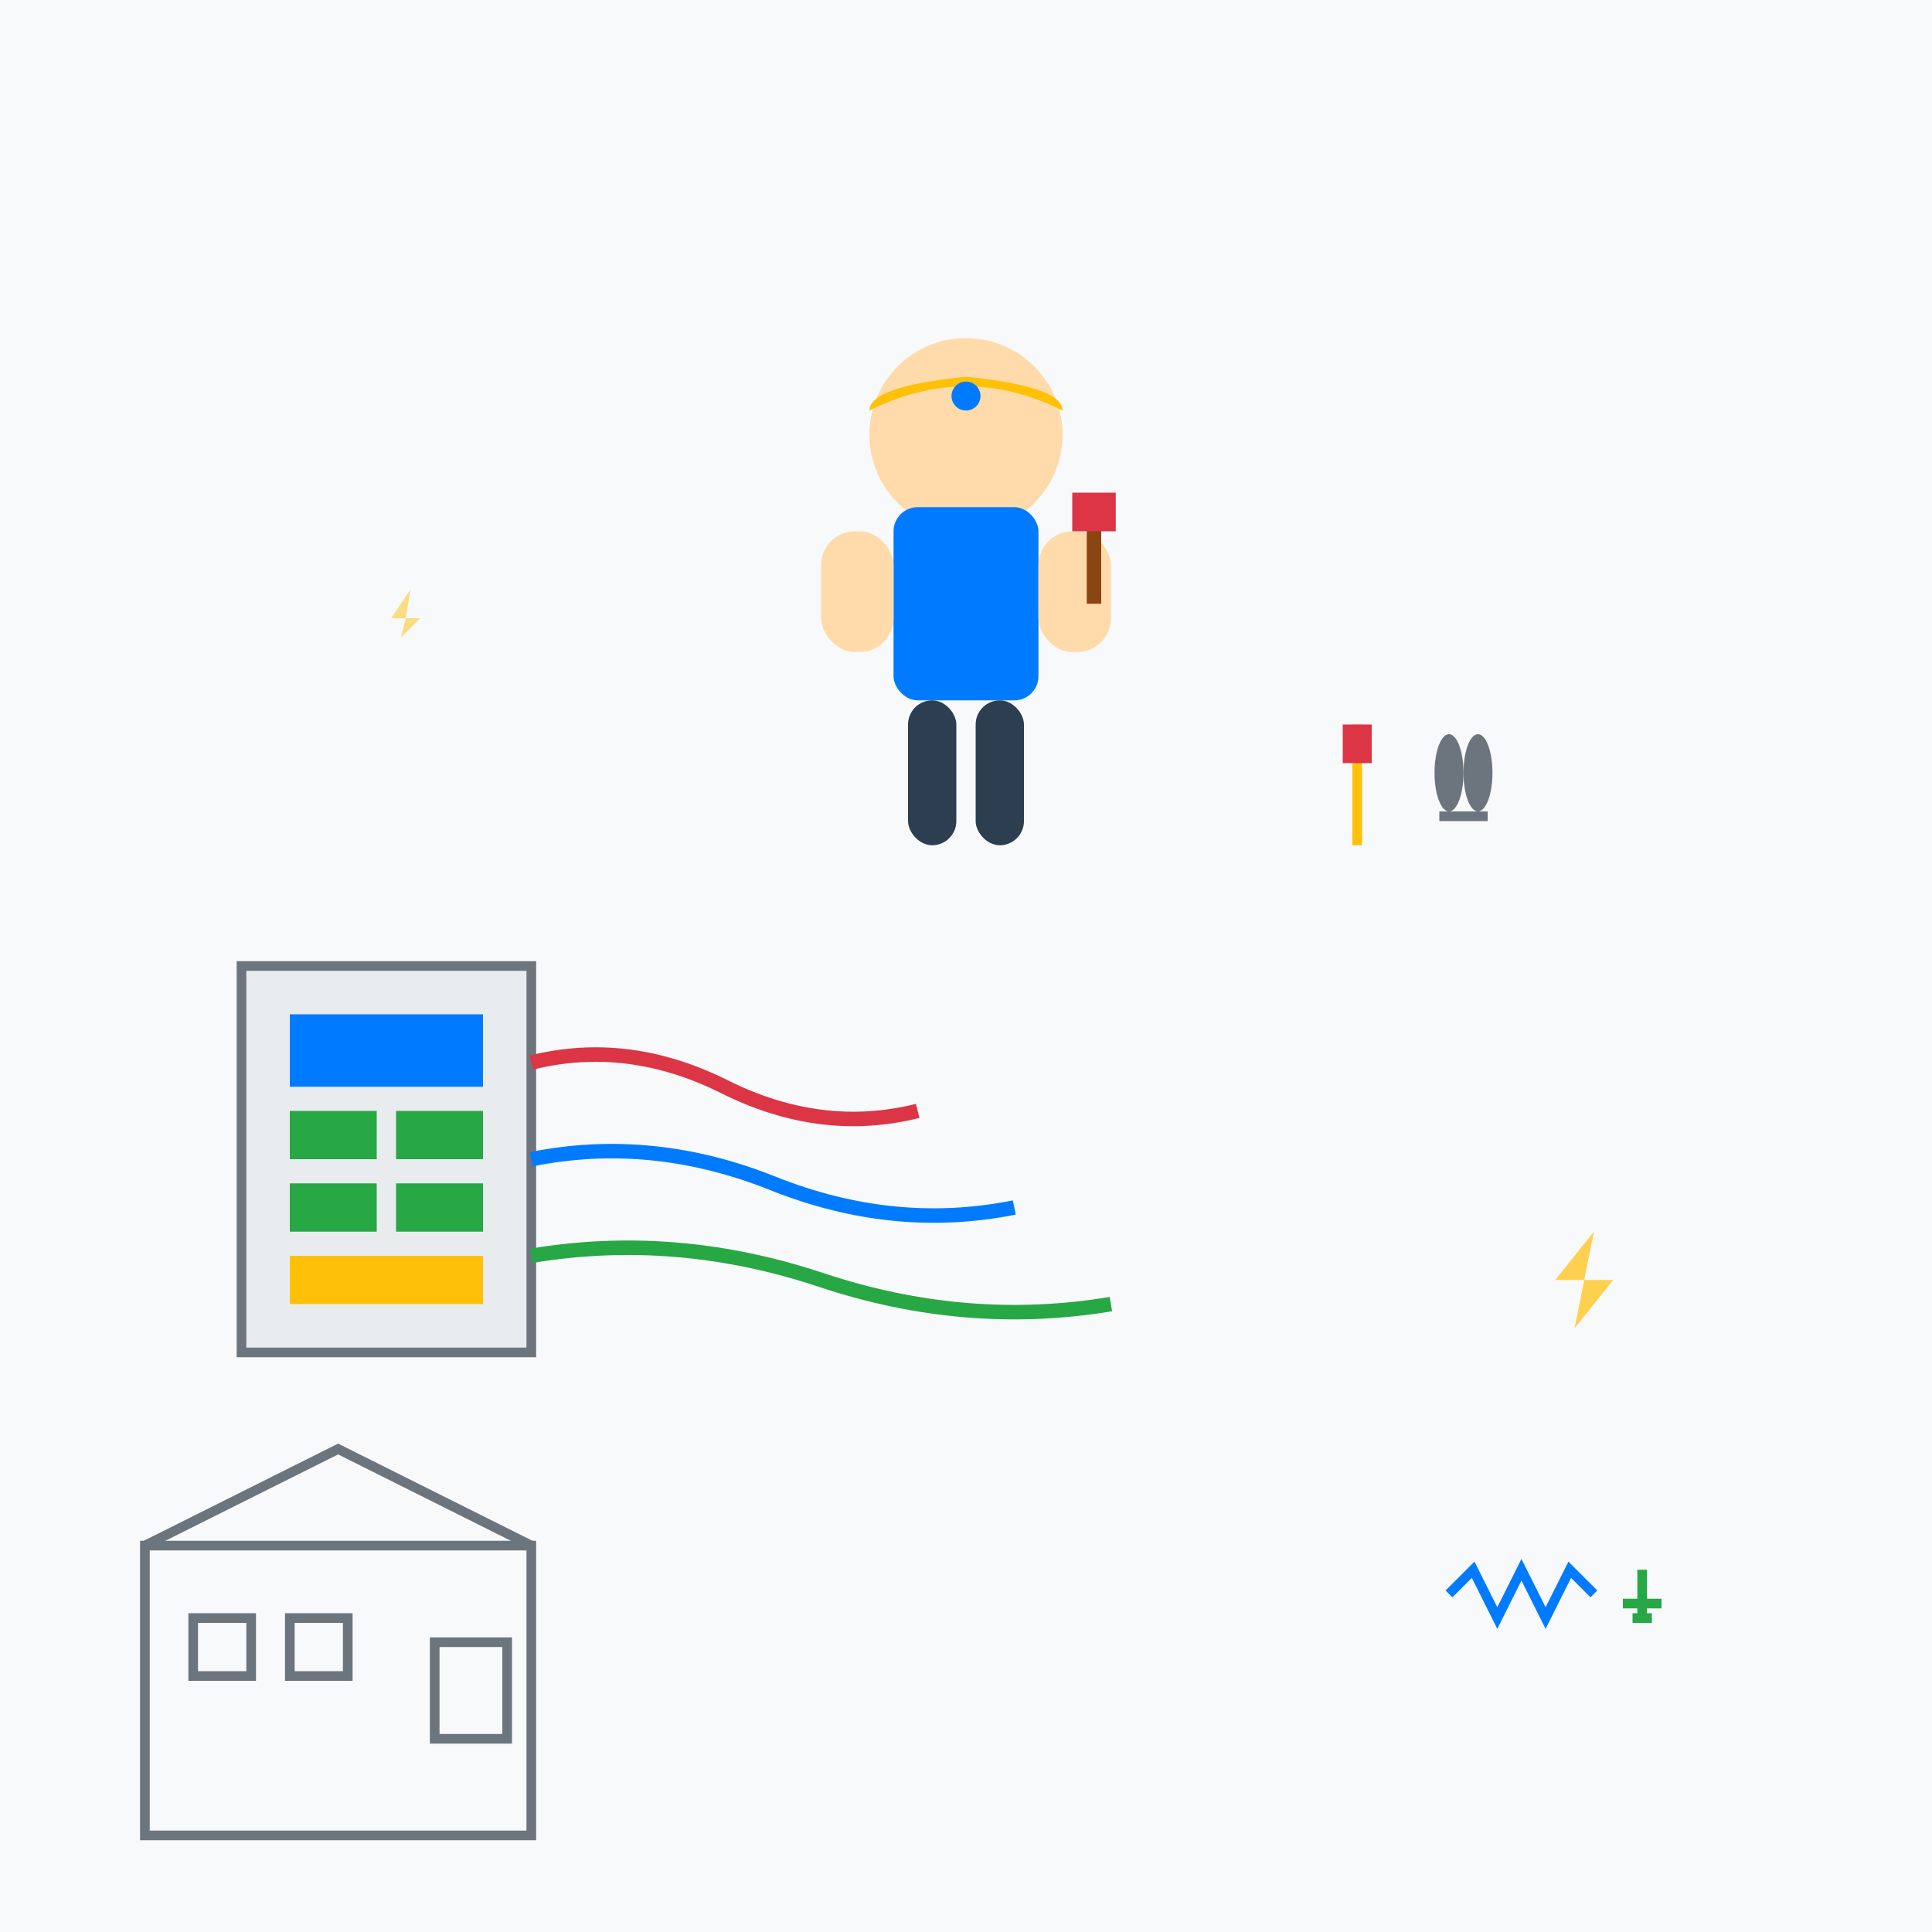 <svg width="400" height="400" viewBox="0 0 400 400" fill="none" xmlns="http://www.w3.org/2000/svg">
  <!-- Background -->
  <rect width="400" height="400" fill="#f8f9fa"/>
  
  <!-- Electrician figure -->
  <g transform="translate(150, 50)">
    <!-- Head -->
    <circle cx="50" cy="40" r="20" fill="#ffdbac"/>
    
    <!-- Hard hat -->
    <path d="M30 35 Q50 25 70 35 Q70 30 50 28 Q30 30 30 35" fill="#ffc107"/>
    <circle cx="50" cy="32" r="3" fill="#007bff"/>
    
    <!-- Body -->
    <rect x="35" y="55" width="30" height="40" rx="5" fill="#007bff"/>
    
    <!-- Arms -->
    <rect x="20" y="60" width="15" height="25" rx="7" fill="#ffdbac"/>
    <rect x="65" y="60" width="15" height="25" rx="7" fill="#ffdbac"/>
    
    <!-- Legs -->
    <rect x="38" y="95" width="10" height="30" rx="5" fill="#2c3e50"/>
    <rect x="52" y="95" width="10" height="30" rx="5" fill="#2c3e50"/>
    
    <!-- Tool in hand -->
    <rect x="75" y="55" width="3" height="20" fill="#8b4513"/>
    <rect x="72" y="52" width="9" height="8" fill="#dc3545"/>
  </g>
  
  <!-- Electrical elements -->
  <g transform="translate(50, 200)">
    <!-- Electrical panel -->
    <rect x="0" y="0" width="60" height="80" fill="#e9ecef" stroke="#6c757d" stroke-width="2"/>
    <rect x="10" y="10" width="40" height="15" fill="#007bff"/>
    <rect x="10" y="30" width="18" height="10" fill="#28a745"/>
    <rect x="32" y="30" width="18" height="10" fill="#28a745"/>
    <rect x="10" y="45" width="18" height="10" fill="#28a745"/>
    <rect x="32" y="45" width="18" height="10" fill="#28a745"/>
    <rect x="10" y="60" width="40" height="10" fill="#ffc107"/>
    
    <!-- Wires -->
    <path d="M60 20 Q80 15 100 25 Q120 35 140 30" stroke="#dc3545" stroke-width="3" fill="none"/>
    <path d="M60 40 Q85 35 110 45 Q135 55 160 50" stroke="#007bff" stroke-width="3" fill="none"/>
    <path d="M60 60 Q90 55 120 65 Q150 75 180 70" stroke="#28a745" stroke-width="3" fill="none"/>
  </g>
  
  <!-- Tools scattered around -->
  <g transform="translate(280, 150)">
    <!-- Screwdriver -->
    <rect x="0" y="0" width="2" height="25" fill="#ffc107"/>
    <rect x="-2" y="0" width="6" height="8" fill="#dc3545"/>
    
    <!-- Pliers -->
    <ellipse cx="20" cy="10" rx="3" ry="8" fill="#6c757d"/>
    <ellipse cx="26" cy="10" rx="3" ry="8" fill="#6c757d"/>
    <rect x="18" y="18" width="10" height="2" fill="#6c757d"/>
  </g>
  
  <!-- Lightning bolts for decoration -->
  <g transform="translate(320, 250)">
    <path d="M10 5L2 15H8L6 25L14 15H8L10 5Z" fill="#ffc107" opacity="0.7"/>
  </g>
  
  <g transform="translate(80, 120)">
    <path d="M5 2L1 8H4L3 12L7 8H4L5 2Z" fill="#ffc107" opacity="0.5"/>
  </g>
  
  <!-- Electrical symbols -->
  <g transform="translate(300, 320)">
    <!-- Resistor symbol -->
    <path d="M0 10 L5 5 L10 15 L15 5 L20 15 L25 5 L30 10" stroke="#007bff" stroke-width="2" fill="none"/>
    
    <!-- Ground symbol -->
    <line x1="40" y1="5" x2="40" y2="15" stroke="#28a745" stroke-width="2"/>
    <line x1="36" y1="12" x2="44" y2="12" stroke="#28a745" stroke-width="2"/>
    <line x1="38" y1="15" x2="42" y2="15" stroke="#28a745" stroke-width="2"/>
  </g>
  
  <!-- House outline -->
  <g transform="translate(30, 300)">
    <rect x="0" y="20" width="80" height="60" fill="none" stroke="#6c757d" stroke-width="2"/>
    <path d="M0 20 L40 0 L80 20" fill="none" stroke="#6c757d" stroke-width="2"/>
    <rect x="60" y="40" width="15" height="20" fill="none" stroke="#6c757d" stroke-width="2"/>
    <rect x="10" y="35" width="12" height="12" fill="none" stroke="#6c757d" stroke-width="2"/>
    <rect x="30" y="35" width="12" height="12" fill="none" stroke="#6c757d" stroke-width="2"/>
  </g>
</svg>
